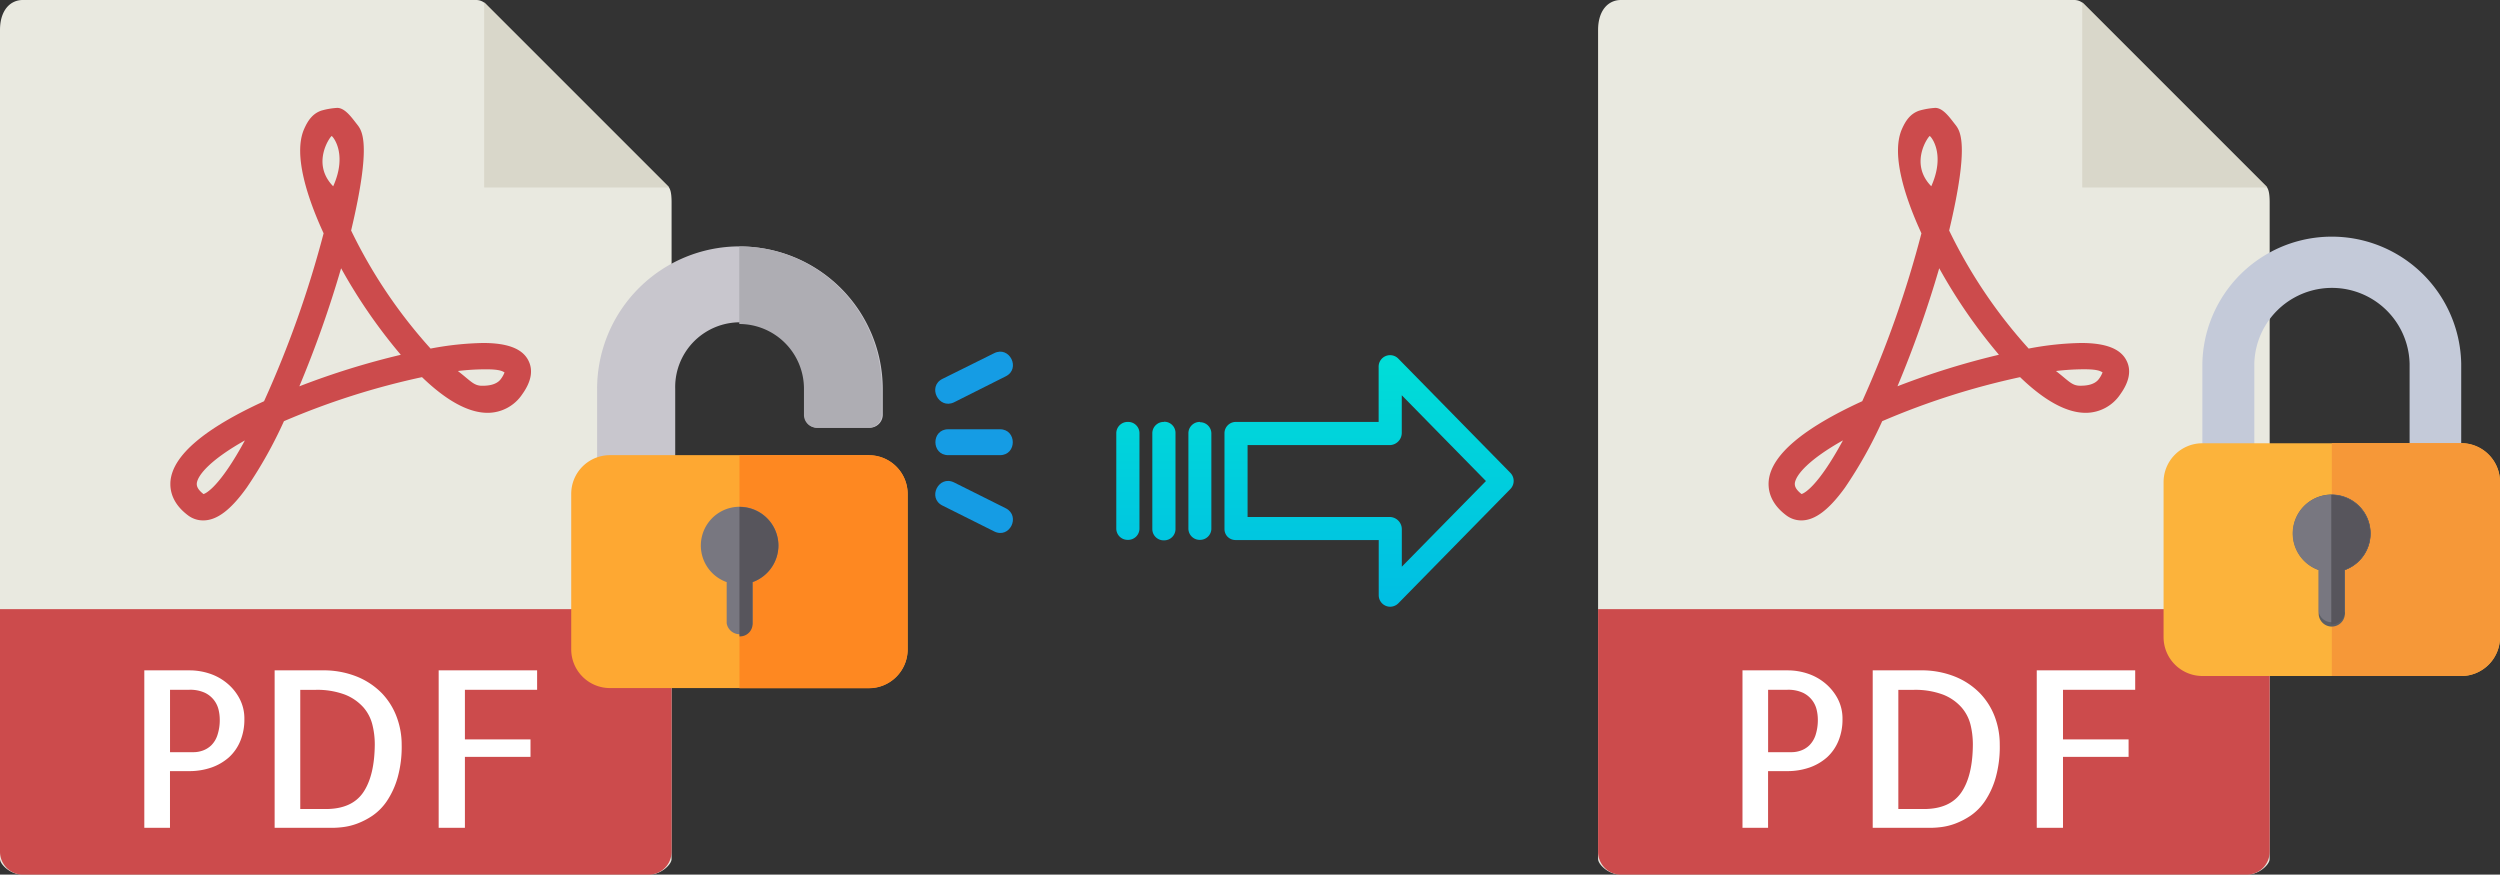 <svg xmlns="http://www.w3.org/2000/svg" xmlns:xlink="http://www.w3.org/1999/xlink" viewBox="0 0 571.67 200"><rect x="0" y="0" width="571.67" height="200" fill="#333333" stroke="none"/><defs><style>.cls-1{fill:#e9e9e0;}.cls-2{fill:#d9d7ca;}.cls-3{fill:#cc4b4c;}.cls-4{fill:#fff;}.cls-5{fill:#5c5f66;}.cls-6{fill:#53565c;}.cls-7{fill:#c4cad9;}.cls-8{fill:#fcb33b;}.cls-9{fill:#f69838;}.cls-10{fill:#787780;}.cls-11{fill:#57555c;}.cls-12{fill:#c8c6cd;}.cls-13{fill:#fea832;}.cls-14{fill:#aeadb3;}.cls-15{fill:#159ce4;}.cls-16{fill:#fe8821;}.cls-17{fill:url(#linear-gradient);}.cls-18{fill:url(#linear-gradient-2);}.cls-19{fill:url(#linear-gradient-3);}.cls-20{fill:url(#linear-gradient-4);}</style><linearGradient id="linear-gradient" x1="313.06" y1="632.57" x2="313.06" y2="751.77" gradientTransform="translate(0 -581.41)" gradientUnits="userSpaceOnUse"><stop offset="0" stop-color="#00efd1"/><stop offset="1" stop-color="#00acea"/></linearGradient><linearGradient id="linear-gradient-2" x1="274.38" y1="632.57" x2="274.38" y2="751.77" xlink:href="#linear-gradient"/><linearGradient id="linear-gradient-3" x1="266.15" y1="632.57" x2="266.15" y2="751.77" xlink:href="#linear-gradient"/><linearGradient id="linear-gradient-4" x1="257.91" y1="632.57" x2="257.91" y2="751.77" xlink:href="#linear-gradient"/></defs><title>lock file pdf_1</title><g id="Layer_2" data-name="Layer 2"><g id="Layer_1-2" data-name="Layer 1"><g id="Layer_2-2" data-name="Layer 2"><g id="Layer_5_Image" data-name="Layer 5 Image"><path class="cls-1" d="M474.31,0H370.66c-2.89,0-5.23,2.34-5.23,6.88V196.43c0,1.23,2.34,3.57,5.23,3.57H513.78c2.88,0,5.22-2.34,5.22-3.57V46.35c0-2.49-.33-3.29-.92-3.88L476.53.92A3.14,3.14,0,0,0,474.31,0Z"/><polygon class="cls-2" points="476.14 0.54 476.14 42.86 518.46 42.86 476.14 0.54"/><path class="cls-3" d="M411.91,119h0a5.71,5.71,0,0,1-3.45-1.16c-3.72-2.79-4.22-5.89-4-8,.65-5.81,7.84-11.9,21.38-18.1a240.29,240.29,0,0,0,13.53-38.39c-3.57-7.76-7-17.82-4.51-23.72.89-2.07,2-3.66,4.05-4.34a17.13,17.13,0,0,1,3.63-.62c1.8,0,3.38,2.32,4.51,3.75s3.44,4.19-1.34,24.29a114.28,114.28,0,0,0,18.18,27,69.14,69.14,0,0,1,12-1.28c5.59,0,9,1.3,10.36,4,1.15,2.22.68,4.82-1.39,7.71a9.51,9.51,0,0,1-7.93,4.26c-4.34,0-9.4-2.75-15-8.16A171,171,0,0,0,430.4,96.31a100.52,100.52,0,0,1-8.51,15.19C418.19,116.62,415,119,411.91,119Zm9.51-18.3c-7.64,4.29-10.75,7.81-11,9.8,0,.33-.13,1.19,1.54,2.47.56-.16,3.67-1.58,9.46-12.26Zm48.7-15.87c2.91,2.24,3.62,3.37,5.53,3.37.83,0,3.21,0,4.32-1.57a6,6,0,0,0,.82-1.48c-.44-.24-1-.71-4.2-.71a56,56,0,0,0-6.47.4Zm-26.68-23.5a253,253,0,0,1-9.55,27,177.42,177.42,0,0,1,23.2-7.21,122.5,122.5,0,0,1-13.65-19.78ZM441.27,31.1c-.35.12-4.75,6.28.35,11.49,3.38-7.54-.19-11.53-.35-11.48Z"/><path class="cls-3" d="M513.78,200H370.66a5.23,5.23,0,0,1-5.23-5.23h0V139.29H519v55.48A5.24,5.24,0,0,1,513.78,200Z"/><path class="cls-4" d="M404.31,189.29h-5.86v-36H408.8a14.51,14.51,0,0,1,4.53.73,12.23,12.23,0,0,1,4,2.2,11.63,11.63,0,0,1,2.89,3.54,9.81,9.81,0,0,1,1.1,4.66,12.79,12.79,0,0,1-.93,5,10.44,10.44,0,0,1-2.59,3.74,12,12,0,0,1-4,2.34,15.39,15.39,0,0,1-5.17.83H404.3v13Zm0-31.55V172h5.37a6.39,6.39,0,0,0,2.12-.37,5.29,5.29,0,0,0,1.93-1.19,5.92,5.92,0,0,0,1.42-2.32,11.26,11.26,0,0,0,.53-3.69,9.67,9.67,0,0,0-.24-2,5.76,5.76,0,0,0-3.13-4,8,8,0,0,0-3.61-.7h-4.39Z"/><path class="cls-4" d="M457.28,170.29a26,26,0,0,1-.95,7.6,18.67,18.67,0,0,1-2.42,5.27,12.63,12.63,0,0,1-3.29,3.35,16.73,16.73,0,0,1-3.54,1.83,14.07,14.07,0,0,1-3.13.78c-.7.09-1.4.15-2.1.17H428.23v-36h10.84a20.44,20.44,0,0,1,8,1.44,16.64,16.64,0,0,1,5.72,3.83,15.79,15.79,0,0,1,3.39,5.44A18,18,0,0,1,457.28,170.29ZM439.9,185q6,0,8.6-3.81t2.63-11a19.07,19.07,0,0,0-.53-4.45,9.54,9.54,0,0,0-2.08-4,11,11,0,0,0-4.17-2.89,18.12,18.12,0,0,0-6.84-1.1h-3.42V185Z"/><path class="cls-4" d="M471.74,157.74v11.33h15v4h-15v16.22h-6v-36h22.51v4.44Z"/><path class="cls-1" d="M108.88,0H5.22C2.34,0,0,2.34,0,6.88V196.43C0,197.66,2.34,200,5.23,200H148.35c2.88,0,5.22-2.34,5.22-3.57V46.35c0-2.49-.33-3.29-.92-3.88L111.1.92A3.14,3.14,0,0,0,108.88,0Z"/><polygon class="cls-2" points="110.71 0.54 110.71 42.86 153.03 42.86 110.71 0.54"/><path class="cls-3" d="M46.48,119h0A5.68,5.68,0,0,1,43,117.85c-3.72-2.79-4.22-5.89-4-8,.65-5.81,7.84-11.9,21.38-18.1A239.77,239.77,0,0,0,74,53.35c-3.57-7.76-7-17.82-4.51-23.72.89-2.07,2-3.66,4-4.34a16.52,16.52,0,0,1,3.63-.62c1.8,0,3.38,2.32,4.51,3.75s3.44,4.19-1.34,24.29a114.54,114.54,0,0,0,18.17,27,70.13,70.13,0,0,1,12-1.28c5.59,0,9,1.3,10.36,4,1.14,2.22.68,4.82-1.39,7.71a9.51,9.51,0,0,1-7.93,4.26c-4.34,0-9.4-2.75-15-8.16A171.36,171.36,0,0,0,64.93,96.31a100.52,100.52,0,0,1-8.51,15.19C52.76,116.62,49.6,119,46.48,119ZM56,100.71c-7.64,4.29-10.75,7.81-11,9.8,0,.33-.13,1.19,1.54,2.47C47.09,112.81,50.2,111.39,56,100.71Zm48.7-15.87c2.91,2.24,3.62,3.37,5.52,3.37.84,0,3.22,0,4.33-1.57a6,6,0,0,0,.82-1.48c-.44-.24-1-.71-4.2-.71a53.93,53.93,0,0,0-6.48.39ZM78,61.34a253,253,0,0,1-9.55,27,177.42,177.42,0,0,1,23.2-7.21A122.14,122.14,0,0,1,78,61.34ZM75.84,31.11c-.35.12-4.75,6.28.35,11.49C79.58,35.05,76,31.06,75.84,31.11Z"/><path class="cls-3" d="M148.35,200H5.22A5.24,5.24,0,0,1,0,194.77V139.29H153.57v55.48A5.24,5.24,0,0,1,148.35,200Z"/><path class="cls-4" d="M38.88,189.29H33v-36H43.36a14.58,14.58,0,0,1,4.54.73,12.23,12.23,0,0,1,4,2.2,11.34,11.34,0,0,1,2.88,3.54,9.7,9.7,0,0,1,1.1,4.66,12.79,12.79,0,0,1-.92,5,10.44,10.44,0,0,1-2.59,3.74,12,12,0,0,1-4,2.34,15.39,15.39,0,0,1-5.17.83H38.87v13Zm0-31.55V172h5.37a6.39,6.39,0,0,0,2.12-.37,5.43,5.43,0,0,0,1.93-1.19,5.79,5.79,0,0,0,1.41-2.32,11,11,0,0,0,.54-3.69,9.67,9.67,0,0,0-.24-2,5.76,5.76,0,0,0-3.13-4,8,8,0,0,0-3.61-.7H38.88Z"/><path class="cls-4" d="M91.85,170.29a26,26,0,0,1-.95,7.6,19,19,0,0,1-2.42,5.27,12.63,12.63,0,0,1-3.29,3.35,16.73,16.73,0,0,1-3.54,1.83,14.07,14.07,0,0,1-3.13.78c-.7.09-1.4.15-2.1.17H62.8v-36H73.64a20.44,20.44,0,0,1,8,1.44,16.78,16.78,0,0,1,5.72,3.83A15.83,15.83,0,0,1,90.73,164,18,18,0,0,1,91.85,170.29ZM74.47,185q6,0,8.59-3.81t2.64-11a18.56,18.56,0,0,0-.54-4.45,9.53,9.53,0,0,0-2.07-4,11.15,11.15,0,0,0-4.18-2.89,18,18,0,0,0-6.83-1.1H68.66V185Z"/><path class="cls-4" d="M106.31,157.74v11.33h15v4h-15v16.22h-6v-36h22.51v4.44Z"/></g><g id="Layer_2-2-2" data-name="Layer 2-2"><path class="cls-5" d="M175.2,124.79a8.88,8.88,0,1,0-11.83,8.34v9.42a3,3,0,0,0,5.91,1,3,3,0,0,0,0-1v-9.42A8.87,8.87,0,0,0,175.2,124.79Z"/><path class="cls-6" d="M169.28,142.55v-9.42a8.86,8.86,0,0,0-2.95-17.21v29.59A3,3,0,0,0,169.28,142.55Z"/><path class="cls-7" d="M551,107.24V83.17a17.76,17.76,0,0,0-35.51,0v24.07H503.61V83.17a29.6,29.6,0,0,1,59.19,0v24.07Z"/><path class="cls-8" d="M562.8,154.58H503.61a8.89,8.89,0,0,1-8.87-8.87V110.24a8.88,8.88,0,0,1,8.87-8.88H562.8a8.88,8.88,0,0,1,8.87,8.88v35.51A8.87,8.87,0,0,1,562.8,154.58Z"/><path class="cls-9" d="M562.8,101.32H533.21v53.26H562.8a8.87,8.87,0,0,0,8.87-8.87V110.24a8.87,8.87,0,0,0-8.84-8.92Z"/><path class="cls-5" d="M542.08,122a8.88,8.88,0,1,0-11.83,8.34v9.42a3,3,0,1,0,5.91,0v-9.42A8.87,8.87,0,0,0,542.08,122Z"/><path class="cls-6" d="M536.16,139.79v-9.42a8.86,8.86,0,0,0-2.95-17.21v29.59A3,3,0,0,0,536.16,139.79Z"/><path class="cls-10" d="M542,122a8.91,8.91,0,0,1-5.91,8.35v9.41a3,3,0,0,1-5.92,0v-9.41A8.87,8.87,0,1,1,542,122Z"/><path class="cls-11" d="M542,122a8.91,8.91,0,0,1-5.91,8.35v9.41a2.86,2.86,0,0,1-2.71,3h-.29v-29.6A8.86,8.86,0,0,1,542,122Z"/><path class="cls-12" d="M169.09,56.34a32.59,32.59,0,0,0-32.55,32.55V107a2.93,2.93,0,0,0,2.86,3h12a2.94,2.94,0,0,0,3-2.86V88.89A14.8,14.8,0,1,1,184,88.12c0,.25,0,.51,0,.77v5.92a2.93,2.93,0,0,0,2.86,3h12a3,3,0,0,0,3-2.88v-6a32.62,32.62,0,0,0-32.67-32.56Z"/><path class="cls-13" d="M198.68,104.08H139.5a8.85,8.85,0,0,0-8.88,8.84v35.55a8.86,8.86,0,0,0,8.85,8.87h59.21a8.87,8.87,0,0,0,8.87-8.85V113a8.86,8.86,0,0,0-8.84-8.88Z"/><path class="cls-14" d="M201.64,88.89v5.92a3,3,0,0,1-2.88,3H186.84a2.94,2.94,0,0,1-3-2.86V88.89a14.8,14.8,0,0,0-14.79-14.8V56.34A32.61,32.61,0,0,1,201.64,88.89Z"/><path class="cls-15" d="M215.5,86.64l11.84-5.88c3.51-1.75,6.13,3.55,2.65,5.29L218.15,92C214.63,93.68,212,88.38,215.5,86.64Z"/><path class="cls-15" d="M227.34,121.52,215.5,115.6c-3.48-1.74-.87-7,2.65-5.29L230,116.23C233.44,118,230.89,123.29,227.34,121.52Z"/><path class="cls-15" d="M228.66,104.08H216.83c-3.9,0-3.92-5.92,0-5.92h11.83C232.56,98.16,232.58,104.08,228.66,104.08Z"/><path class="cls-16" d="M207.55,113v35.51a8.86,8.86,0,0,1-8.85,8.87H169.09V104.08h29.59a8.86,8.86,0,0,1,8.87,8.85Z"/><path class="cls-10" d="M178,124.76a8.93,8.93,0,0,1-5.91,8.35v9.41a3,3,0,0,1-5.92,0v-9.41A8.87,8.87,0,1,1,178,124.76Z"/><path class="cls-11" d="M178,124.76a8.93,8.93,0,0,1-5.91,8.35v9.41a2.87,2.87,0,0,1-2.71,3h-.29v-29.6a8.86,8.86,0,0,1,8.91,8.8Z"/></g><g id="Layer_3" data-name="Layer 3"><path class="cls-17" d="M319.74,82a2.62,2.62,0,0,0-4.49,1.86V96.48H282.64A2.6,2.6,0,0,0,280,99v22a2.5,2.5,0,0,0,.77,1.8,2.62,2.62,0,0,0,1.88.69h32.62v12.6a2.63,2.63,0,0,0,2.59,2.65,2.68,2.68,0,0,0,1.91-.8l25.6-26.11a2.65,2.65,0,0,0,0-3.71Zm.81,47.59V121a2.8,2.8,0,0,0-2.7-2.78H285.28V101.78h32.56a2.8,2.8,0,0,0,2.7-2.77V90.38L339.79,110Z"/><path class="cls-18" d="M274.4,96.48h0A2.6,2.6,0,0,0,271.75,99h0v21.89a2.58,2.58,0,0,0,2.59,2.56h.06A2.59,2.59,0,0,0,277,121h0V99.11a2.58,2.58,0,0,0-2.59-2.56Z"/><path class="cls-19" d="M266.15,96.48h0A2.6,2.6,0,0,0,263.5,99v22a2.58,2.58,0,0,0,2.58,2.56h.07A2.59,2.59,0,0,0,268.8,121h0V99a2.56,2.56,0,0,0-2.56-2.56h0Z"/><path class="cls-20" d="M257.91,96.48h0A2.6,2.6,0,0,0,255.26,99h0v21.89a2.58,2.58,0,0,0,2.59,2.56h.06a2.59,2.59,0,0,0,2.65-2.53h0V99A2.58,2.58,0,0,0,258,96.48Z"/></g></g></g></g></svg>
